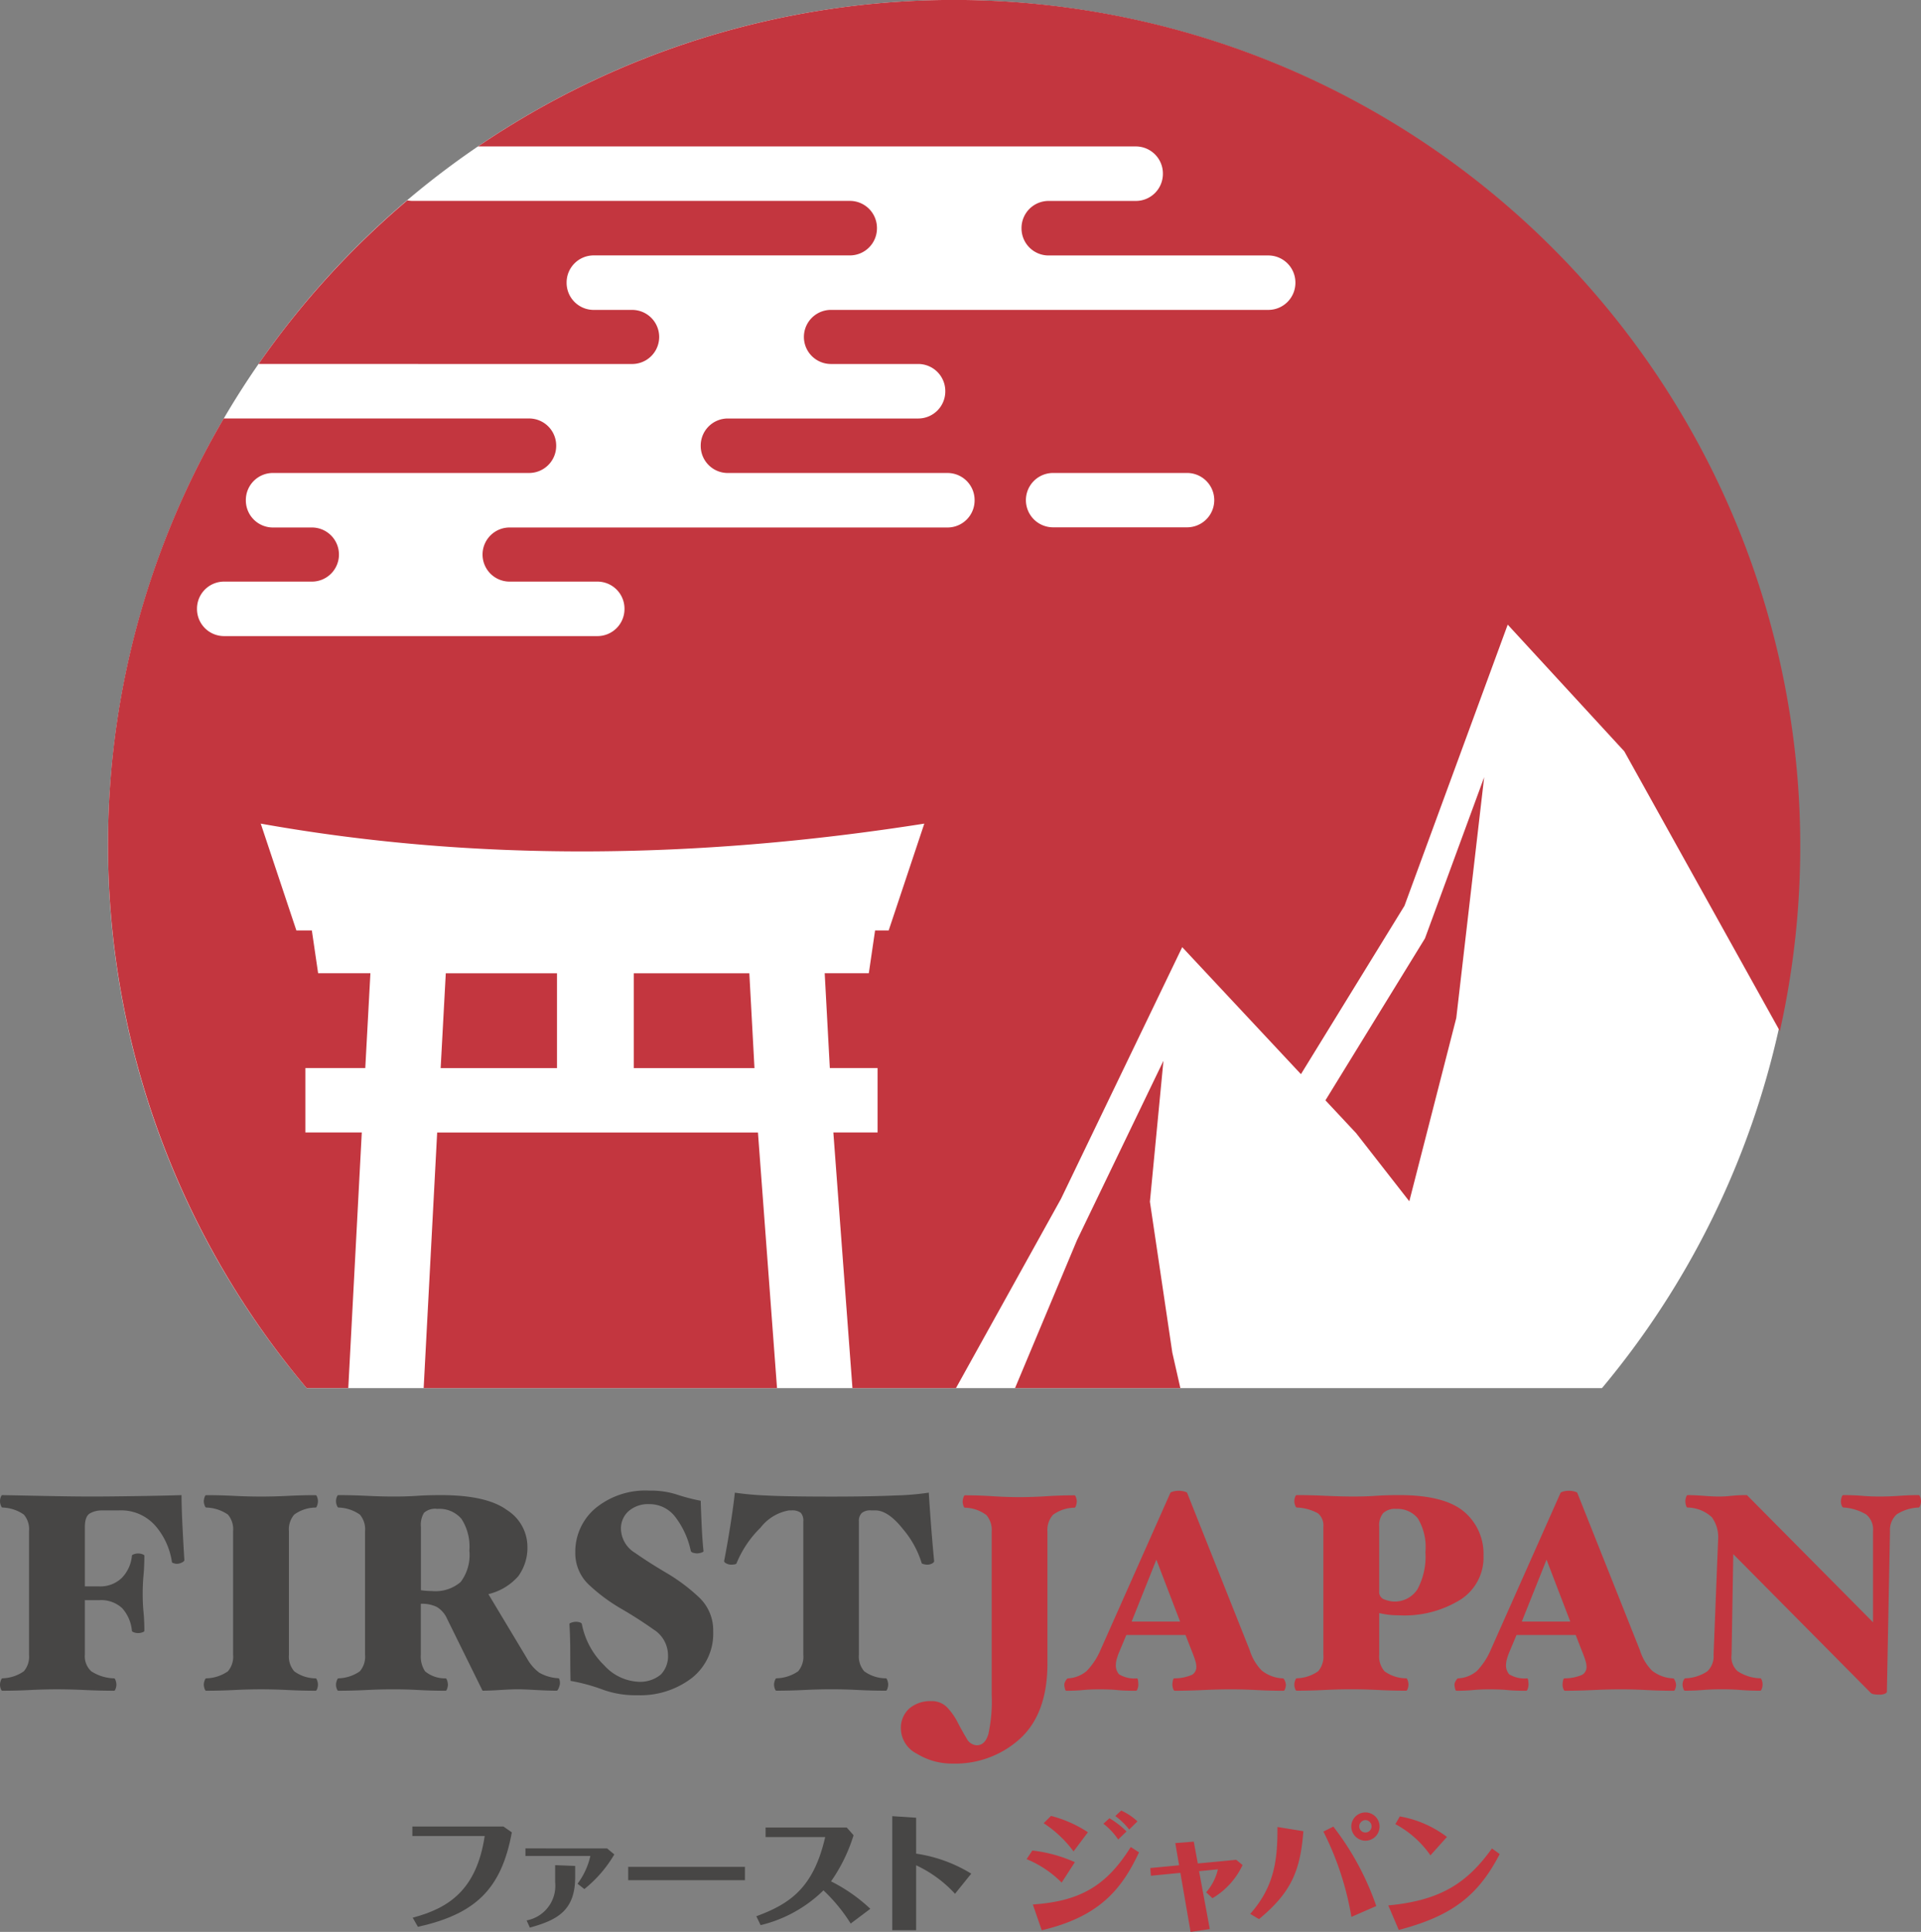 <svg xmlns="http://www.w3.org/2000/svg" xmlns:xlink="http://www.w3.org/1999/xlink" width="180" height="181" viewBox="0 0 180 181"><rect x="0" y="0" width="180" height="181" fill="#808080" stroke="none"/><defs><clipPath id="a"><rect width="180" height="181" fill="none"/></clipPath></defs><g clip-path="url(#a)"><path d="M17.274,144.04c0,.07-.079.145-.238.224a1.053,1.053,0,0,1-.475.118.984.984,0,0,1-.278-.053c-.114-.035-.172-.07-.172-.1a6.681,6.681,0,0,0-1.465-3.308,4.276,4.276,0,0,0-3.552-1.542H9.508a2.243,2.243,0,0,0-1.056.264q-.5.264-.5,1.292v5.562H9.271a2.893,2.893,0,0,0,2.139-.791,3.426,3.426,0,0,0,.951-2.082c0-.054.065-.1.2-.146a1.162,1.162,0,0,1,.766,0c.132.045.2.092.2.146q0,.975-.078,1.819t-.079,1.739c0,.614.026,1.191.079,1.726s.078,1.12.078,1.753c0,.053-.065.1-.2.145a1.145,1.145,0,0,1-.766,0c-.132-.045-.2-.092-.2-.145a3.662,3.662,0,0,0-.912-2.121,2.9,2.9,0,0,0-2.179-.751H7.95V152.9a1.9,1.9,0,0,0,.607,1.555,4.119,4.119,0,0,0,2.139.658c.053,0,.1.076.147.224a1.357,1.357,0,0,1,.065.356,1.263,1.263,0,0,1-.065.369c-.045.141-.094.211-.147.211q-1.294,0-2.72-.066t-2.641-.066q-1.216,0-2.524.066t-2.6.066c-.052,0-.1-.066-.144-.2a1.024,1.024,0,0,1,0-.725c.044-.141.093-.22.144-.239a3.693,3.693,0,0,0,2.022-.658A2.1,2.1,0,0,0,2.72,152.9V141.324a2.1,2.1,0,0,0-.487-1.555,3.691,3.691,0,0,0-2.022-.659c-.052-.017-.1-.1-.144-.238a1.024,1.024,0,0,1,0-.725c.044-.132.093-.2.144-.2q1.427.026,4.068.079t4.332.053q1.506,0,4.148-.04t4.251-.092q0,1.133.093,2.992t.172,3.1" transform="translate(0 2.131)" fill="#474645"/><path d="M29.463,155.69a1.189,1.189,0,0,1-.066.383c-.044.131-.093.2-.146.2q-1.294,0-2.6-.066t-2.522-.066q-1.216,0-2.536.066t-2.615.066c-.053,0-.1-.07-.146-.211a1.257,1.257,0,0,1-.066-.369,1.215,1.215,0,0,1,.066-.342c.045-.141.093-.22.146-.238a3.729,3.729,0,0,0,2.047-.659,2.1,2.1,0,0,0,.488-1.555V141.325a2.106,2.106,0,0,0-.488-1.556,3.745,3.745,0,0,0-2.047-.659c-.053-.017-.1-.1-.146-.238a1.209,1.209,0,0,1-.066-.341,1.263,1.263,0,0,1,.066-.37c.045-.14.093-.211.146-.211q1.294,0,2.615.066t2.536.066q1.215,0,2.522-.066t2.6-.066c.053,0,.1.066.146.2a1.18,1.18,0,0,1,.066.383,1.318,1.318,0,0,1-.066.355c-.044.149-.093.223-.146.223a3.443,3.443,0,0,0-2.008.659,2.117,2.117,0,0,0-.5,1.556V152.9a2.116,2.116,0,0,0,.5,1.555,3.443,3.443,0,0,0,2.008.659c.053,0,.1.075.146.223a1.324,1.324,0,0,1,.066.356" transform="translate(0.329 2.131)" fill="#474645"/><path d="M51.912,155.689a1.663,1.663,0,0,1-.119.37c-.062.14-.119.211-.172.211q-.74,0-1.955-.067T48,156.138q-.635,0-1.665.065t-1.663.067l-3.328-6.749a2.436,2.436,0,0,0-.95-1.094,3.17,3.17,0,0,0-1.506-.3V152.9a2.5,2.5,0,0,0,.4,1.556,2.926,2.926,0,0,0,1.928.658c.053,0,.1.075.146.224a1.35,1.35,0,0,1,.065.355,1.264,1.264,0,0,1-.065.37c-.045.14-.093.211-.146.211q-1.294,0-2.509-.067t-2.43-.065q-1.215,0-2.523.065t-2.6.067c-.053,0-.1-.067-.146-.2a1.021,1.021,0,0,1,0-.724c.044-.141.093-.22.146-.239a3.681,3.681,0,0,0,2.02-.658,2.1,2.1,0,0,0,.488-1.556V141.324a2.1,2.1,0,0,0-.488-1.555,3.679,3.679,0,0,0-2.02-.66c-.053-.016-.1-.1-.146-.237a1.024,1.024,0,0,1,0-.725c.044-.132.093-.2.146-.2q1.293,0,2.654.065c.908.045,1.764.067,2.575.067s1.531-.022,2.165-.067,1.383-.065,2.245-.065q4.28,0,6.182,1.409a4.069,4.069,0,0,1,1.9,3.308,4.539,4.539,0,0,1-.861,2.886,5.408,5.408,0,0,1-2.793,1.673l3.624,6.037a4.185,4.185,0,0,0,1.138,1.318,4.042,4.042,0,0,0,1.8.526c.054,0,.094.075.119.224a.989.989,0,0,1,.014.355m-8.479-12.546a4.779,4.779,0,0,0-.74-2.965,2.718,2.718,0,0,0-2.271-.936,1.562,1.562,0,0,0-1.241.369,2.158,2.158,0,0,0-.29,1.293v5.957c.106.018.259.035.462.053s.392.026.568.026a3.635,3.635,0,0,0,2.693-.844,4.2,4.2,0,0,0,.819-2.952" transform="translate(0.543 2.131)" fill="#474645"/><path d="M61.6,145.285a17.009,17.009,0,0,1,2.932,2.2,4.223,4.223,0,0,1,1.374,3.229,5.285,5.285,0,0,1-2.021,4.388A7.952,7.952,0,0,1,58.8,156.7a8.932,8.932,0,0,1-3.208-.514,17.19,17.19,0,0,0-3.052-.83q-.026-.949-.027-2.531t-.079-2.795c0-.053.076-.1.226-.145a1.387,1.387,0,0,1,.383-.065,1.2,1.2,0,0,1,.356.053c.116.036.18.088.2.157a7.334,7.334,0,0,0,2.1,3.875,4.613,4.613,0,0,0,3.1,1.528A3.042,3.042,0,0,0,61,154.761a2.478,2.478,0,0,0,.673-1.833,2.868,2.868,0,0,0-1.373-2.4q-1.374-.976-2.959-1.9a16.5,16.5,0,0,1-2.983-2.187,4.061,4.061,0,0,1-1.373-3.111,5.327,5.327,0,0,1,1.86-4.125,7.373,7.373,0,0,1,5.112-1.673,7.87,7.87,0,0,1,2.508.355,17.915,17.915,0,0,0,2.272.594q.026.947.093,2.372T65,143.2c0,.053-.074.1-.225.146a1.345,1.345,0,0,1-.356.065,1.3,1.3,0,0,1-.368-.053.355.355,0,0,1-.239-.158,7.935,7.935,0,0,0-1.477-3.228,3.021,3.021,0,0,0-2.406-1.174,2.77,2.77,0,0,0-1.955.66,2.169,2.169,0,0,0-.712,1.66,2.71,2.71,0,0,0,1.334,2.253q1.336.935,3,1.911" transform="translate(0.921 2.125)" fill="#474645"/><path d="M86.36,144.122c0,.087-.067.167-.2.237a.964.964,0,0,1-.463.106,1.467,1.467,0,0,1-.29-.04c-.123-.026-.193-.057-.212-.092a8.956,8.956,0,0,0-1.755-3.2q-1.387-1.753-2.6-1.754h-.395a1.242,1.242,0,0,0-.871.251,1.019,1.019,0,0,0-.265.778V152.9a2.112,2.112,0,0,0,.5,1.555,3.475,3.475,0,0,0,2.033.658c.052,0,.1.075.146.224a1.35,1.35,0,0,1,.065.356,1.263,1.263,0,0,1-.065.369c-.045.14-.094.211-.146.211q-1.268,0-2.6-.067t-2.522-.065q-1.215,0-2.537.065t-2.614.067c-.052,0-.1-.071-.146-.211a1.268,1.268,0,0,1-.066-.369,1.209,1.209,0,0,1,.066-.342c.044-.141.094-.22.146-.239a3.742,3.742,0,0,0,2.047-.658A2.1,2.1,0,0,0,74.1,152.9V140.406a1.087,1.087,0,0,0-.238-.8,1.335,1.335,0,0,0-.9-.224h-.211A4.3,4.3,0,0,0,70.089,141a9.943,9.943,0,0,0-2.245,3.334c-.019.053-.083.088-.2.107a2.1,2.1,0,0,1-.278.025,1.066,1.066,0,0,1-.462-.106c-.15-.07-.224-.149-.224-.237q.263-1.318.568-3.229t.436-3.176a27.494,27.494,0,0,0,2.879.264q1.955.105,6.154.106,3.591,0,5.982-.106a24.936,24.936,0,0,0,3.157-.264q.078,1.264.21,3t.292,3.4" transform="translate(1.171 2.128)" fill="#474645"/><path d="M99.437,138.544a1.263,1.263,0,0,1-.066.369c-.044.141-.093.211-.146.211a3.444,3.444,0,0,0-2.02.672,2.132,2.132,0,0,0-.516,1.569v12.343q0,4.694-2.549,7.041a9.02,9.02,0,0,1-6.352,2.348,6.252,6.252,0,0,1-3.328-.922,2.676,2.676,0,0,1-1.5-2.294,2.441,2.441,0,0,1,.792-1.951,3.044,3.044,0,0,1,2.061-.685,1.984,1.984,0,0,1,1.545.659,6.073,6.073,0,0,1,.965,1.424q.4.765.793,1.409a1.128,1.128,0,0,0,.95.646q.766,0,1.084-1.028a14.32,14.32,0,0,0,.316-3.667V141.365a2.162,2.162,0,0,0-.488-1.541,3.444,3.444,0,0,0-2.021-.7c-.053,0-.1-.066-.146-.2a1.211,1.211,0,0,1-.066-.382,1.366,1.366,0,0,1,.066-.356c.045-.148.093-.223.146-.223q1.294,0,2.6.086t2.522.085q1.215,0,2.537-.085t2.614-.086c.053,0,.1.075.146.223a1.366,1.366,0,0,1,.066.356" transform="translate(1.457 2.132)" fill="#c3363f"/><path d="M118.771,155.7a1.269,1.269,0,0,1-.066.37c-.044.14-.093.211-.146.211q-1.267,0-2.559-.067t-2.376-.065q-1.215,0-2.6.065t-2.68.067c-.053,0-.1-.067-.146-.2a1.207,1.207,0,0,1-.066-.383,1.925,1.925,0,0,1,.04-.341c.026-.141.066-.22.119-.239a4.169,4.169,0,0,0,1.677-.329.846.846,0,0,0,.409-.778,1.939,1.939,0,0,0-.093-.527c-.061-.21-.127-.4-.2-.58l-.72-1.845h-5.546l-.642,1.529a5.909,5.909,0,0,0-.25.7,2.135,2.135,0,0,0-.092.568,1.25,1.25,0,0,0,.3.882,2.738,2.738,0,0,0,1.676.382c.054,0,.089.075.107.224a3.259,3.259,0,0,1,.025.355,1.205,1.205,0,0,1-.065.383c-.045.131-.093.2-.146.2q-1.136,0-1.77-.067c-.421-.044-.985-.065-1.687-.065q-.87,0-1.53.065t-1.555.067c-.053,0-.1-.075-.132-.224a1.686,1.686,0,0,1-.053-.356.749.749,0,0,1,.119-.341c.078-.141.146-.22.2-.239a2.941,2.941,0,0,0,1.771-.685,6.487,6.487,0,0,0,1.293-1.951l6.551-14.733c.017-.053.114-.1.29-.145a1.968,1.968,0,0,1,1,0c.176.045.274.092.291.145l5.863,14.733a4.669,4.669,0,0,0,1.136,1.911,3.41,3.41,0,0,0,1.982.725c.052,0,.11.075.171.224a1.024,1.024,0,0,1,.093.355m-9.908-5.9-2.224-5.8-2.318,5.8Z" transform="translate(1.721 2.125)" fill="#c3363f"/><path d="M136.916,143.671a4.692,4.692,0,0,1-2.127,4.047,9.959,9.959,0,0,1-5.8,1.489,8.007,8.007,0,0,1-.966-.053,7.831,7.831,0,0,1-.884-.158v3.9a2.115,2.115,0,0,0,.5,1.555,3.484,3.484,0,0,0,2.034.659c.053,0,.1.075.146.224a1.343,1.343,0,0,1,.065.355,1.264,1.264,0,0,1-.065.37c-.045.14-.093.211-.146.211q-1.294,0-2.615-.067t-2.535-.065q-1.216,0-2.524.065t-2.6.067c-.053,0-.1-.067-.146-.2a1.038,1.038,0,0,1,0-.725c.044-.14.093-.219.146-.238a3.676,3.676,0,0,0,2.021-.659,2.1,2.1,0,0,0,.488-1.555V140.9a1.459,1.459,0,0,0-.515-1.253,4.441,4.441,0,0,0-1.994-.54c-.053-.017-.1-.1-.146-.237a1.038,1.038,0,0,1,0-.725c.044-.132.093-.2.146-.2q1.293,0,2.708.066t2.627.066q1.215,0,2.113-.066t2.192-.066q4.173,0,6.022,1.529a5.146,5.146,0,0,1,1.85,4.191m-5.442-.369a5.215,5.215,0,0,0-.713-3.176,2.462,2.462,0,0,0-2.033-.883,1.6,1.6,0,0,0-1.216.4,1.81,1.81,0,0,0-.369,1.265v6.061a.734.734,0,0,0,.541.778,3.005,3.005,0,0,0,.753.172,2.531,2.531,0,0,0,2.3-1.16,6.491,6.491,0,0,0,.74-3.453" transform="translate(2.093 2.131)" fill="#c3363f"/><path d="M154.7,155.7a1.269,1.269,0,0,1-.066.37c-.044.14-.093.211-.146.211q-1.267,0-2.559-.067t-2.376-.065q-1.215,0-2.6.065t-2.68.067c-.053,0-.1-.067-.146-.2a1.207,1.207,0,0,1-.066-.383,1.924,1.924,0,0,1,.04-.341c.026-.141.066-.22.119-.239a4.169,4.169,0,0,0,1.677-.329.846.846,0,0,0,.409-.778,1.939,1.939,0,0,0-.093-.527c-.061-.21-.127-.4-.2-.58l-.72-1.845h-5.546l-.642,1.529a5.912,5.912,0,0,0-.25.7,2.135,2.135,0,0,0-.092.568,1.25,1.25,0,0,0,.3.882,2.738,2.738,0,0,0,1.676.382c.054,0,.089.075.107.224a3.261,3.261,0,0,1,.025.355,1.206,1.206,0,0,1-.065.383c-.045.131-.093.2-.146.2q-1.136,0-1.77-.067c-.421-.044-.985-.065-1.687-.065q-.87,0-1.53.065t-1.555.067c-.053,0-.1-.075-.132-.224a1.684,1.684,0,0,1-.053-.356.749.749,0,0,1,.119-.341c.078-.141.146-.22.2-.239a2.941,2.941,0,0,0,1.771-.685,6.487,6.487,0,0,0,1.293-1.951l6.551-14.733c.017-.053.114-.1.29-.145a1.968,1.968,0,0,1,1,0c.176.045.274.092.291.145l5.863,14.733a4.669,4.669,0,0,0,1.136,1.911,3.41,3.41,0,0,0,1.982.725c.052,0,.11.075.171.224a1.024,1.024,0,0,1,.093.355m-9.908-5.9-2.224-5.8-2.318,5.8Z" transform="translate(2.352 2.125)" fill="#c3363f"/><path d="M177.28,138.531a1.357,1.357,0,0,1-.065.356q-.067.222-.147.222a4.049,4.049,0,0,0-2.073.647,1.978,1.978,0,0,0-.621,1.568l-.291,15.05c0,.053-.057.111-.172.172a1.266,1.266,0,0,1-.567.092,2.743,2.743,0,0,1-.5-.04.5.5,0,0,1-.317-.172l-12.837-12.948-.159,9.415a1.775,1.775,0,0,0,.556,1.542,4.018,4.018,0,0,0,2.138.672c.054,0,.1.067.147.2a1.209,1.209,0,0,1,.065.382,1.264,1.264,0,0,1-.065.37c-.045.14-.093.211-.147.211q-1,0-1.848-.067t-1.771-.065q-.951,0-1.756.065c-.536.045-1.105.067-1.7.067-.053,0-.1-.071-.146-.211a1.269,1.269,0,0,1-.066-.37.926.926,0,0,1,.079-.369c.053-.123.107-.193.159-.211a3.9,3.9,0,0,0,2.086-.658,1.944,1.944,0,0,0,.582-1.556l.423-10.727a3.2,3.2,0,0,0-.584-2.149,3.412,3.412,0,0,0-2.3-.91c-.052-.016-.1-.1-.131-.237a1.456,1.456,0,0,1-.053-.342,1.189,1.189,0,0,1,.066-.383c.044-.132.093-.2.146-.2q.633,0,1.5.065c.582.045,1.053.067,1.417.067a10.1,10.1,0,0,0,1.195-.067,12.982,12.982,0,0,1,1.45-.065l11.812,11.913v-8.54a1.813,1.813,0,0,0-.634-1.555,4.686,4.686,0,0,0-2.165-.66c-.053-.016-.1-.087-.145-.21a1.068,1.068,0,0,1-.066-.369,1.224,1.224,0,0,1,.066-.369c.044-.141.093-.211.145-.211q1.03,0,1.756.065c.484.045,1.034.067,1.651.067q.951,0,1.874-.067t1.8-.065c.053,0,.1.065.147.2a1.215,1.215,0,0,1,.065.383" transform="translate(2.72 2.131)" fill="#c3363f"/><path d="M47.293,169.069c-.982,5.35-3.434,7.65-8.8,8.851l-.489-.857c3.385-.894,5.985-2.607,6.746-7.65H37.971v-.894H46.5Z" transform="translate(0.667 2.604)" fill="#474645"/><path d="M56.037,170.544l.675.562a11.8,11.8,0,0,1-2.808,3.245l-.637-.5a6.838,6.838,0,0,0,1.2-2.6H48.384v-.71Zm-2.993,1.64v1.052c0,3.17-1.729,4.027-4.244,4.725l-.306-.673a3.3,3.3,0,0,0,2.674-3.587v-1.59Z" transform="translate(0.85 2.635)" fill="#474645"/><rect width="10.941" height="1.248" transform="translate(58.861 174.905)" fill="#474645"/><path d="M78.487,177.612a15.537,15.537,0,0,0-2.552-3.109,12.608,12.608,0,0,1-5.888,3.257l-.4-.833c3.151-1.163,5.359-2.656,6.451-7.417H70.513v-.894h7.606l.638.722a15.4,15.4,0,0,1-2.111,4.32,15.487,15.487,0,0,1,3.682,2.572Z" transform="translate(1.223 2.605)" fill="#474645"/><path d="M84.4,167.713v3.365a13.621,13.621,0,0,1,5.163,1.874l-1.52,1.886a11.628,11.628,0,0,0-3.643-2.669v6.084H82.164V167.566Z" transform="translate(1.443 2.589)" fill="#474645"/><path d="M95.07,170.793a13.42,13.42,0,0,1,3.986,1.091L97.817,173.8a9.924,9.924,0,0,0-3.286-2.2Zm.048,5.056c4.527-.306,6.943-1.824,9.175-5.386l.772.5c-1.642,3.526-3.777,6.047-9.114,7.3Zm3.815-4.97a10.826,10.826,0,0,0-2.8-2.644l.688-.685a11.529,11.529,0,0,1,3.459,1.53Zm4.182-1.114a6.122,6.122,0,0,0-1.386-1.481l.565-.515a7.819,7.819,0,0,1,1.6,1.237Zm1.031-.942a6.64,6.64,0,0,0-1.3-1.261l.552-.514a5.547,5.547,0,0,1,1.522,1.016Z" transform="translate(1.66 2.581)" fill="#c3363f"/><path d="M110.494,172.683l1.005,5.424-1.8.268-.956-5.532-2.761.27-.06-.723,2.7-.257-.355-2.081,1.73-.135.38,2.044,3.594-.342.6.489a7.09,7.09,0,0,1-2.822,3.109l-.589-.551a5.069,5.069,0,0,0,1.1-2.154Z" transform="translate(1.86 2.625)" fill="#c3363f"/><path d="M115.125,176.728c2.33-2.62,2.564-5.215,2.552-8.14l2.429.391c-.283,3.784-1.191,5.779-4.159,8.239Zm9.483.282a27.966,27.966,0,0,0-2.626-7.995l.932-.465a25.961,25.961,0,0,1,4.024,7.443Zm-.012-8.483a1.325,1.325,0,1,1,1.325,1.345,1.339,1.339,0,0,1-1.325-1.345m1.9,0a.585.585,0,0,0-.576-.588.6.6,0,0,0-.578.588.577.577,0,1,0,1.154,0" transform="translate(2.021 2.583)" fill="#c3363f"/><path d="M127.84,175.927c5.017-.465,7.445-2.191,9.715-5.337l.723.526c-2.061,3.992-4.575,5.827-9.457,7.112Zm3.949-4.688a9.411,9.411,0,0,0-3.287-2.926l.417-.723a10.193,10.193,0,0,1,4.416,1.922Z" transform="translate(2.245 2.589)" fill="#c3363f"/><path d="M149.932,130.05A79.221,79.221,0,1,0,9.945,79.134a78.7,78.7,0,0,0,18.61,50.916Z" transform="translate(0.175)" fill="#fff"/><path d="M50.639,33.817h8.175a2.534,2.534,0,1,0,0-5.068h-3.6a2.537,2.537,0,0,1-2.54-2.535v-.037a2.536,2.536,0,0,1,2.54-2.534h24a2.537,2.537,0,0,0,2.54-2.535v-.037a2.537,2.537,0,0,0-2.54-2.535H38.249a2.578,2.578,0,0,1-.5-.051,79.591,79.591,0,0,0-13.94,15.329Z" transform="translate(0.418 0.286)" fill="#c3363f"/><path d="M134.312,94.27l2.613-22.562-5.549,15.106-9.324,15.167,2.88,3.08,4.978,6.379Z" transform="translate(2.143 1.108)" fill="#c3363f"/><path d="M99.275,114.677l-5.805,13.86h15.49l-.753-3.319-2.1-14.141,1.269-13.206Z" transform="translate(1.641 1.512)" fill="#c3363f"/><path d="M33.725,106.1H28.441v-6.034h5.611l.481-8.885h-4.9l-.587-4.006h-1.45l-3.338-10.01c19.937,3.564,40.7,3.375,62.175,0l-3.338,10.01H81.821l-.587,4.006H77.1l.48,8.885h4.476V106.1H77.911L79.7,130.05h9.7l9.84-17.731L110.6,88.739l11.125,11.9,9.7-15.773L141.1,58.521l10.926,11.873.11.2L166.6,96.6A79.3,79.3,0,0,0,44.618,13.72H106.25a2.537,2.537,0,0,1,2.54,2.535v.037a2.536,2.536,0,0,1-2.54,2.534H98.082a2.538,2.538,0,0,0-2.54,2.535V21.4a2.538,2.538,0,0,0,2.54,2.535h20.584a2.537,2.537,0,0,1,2.54,2.534V26.5a2.537,2.537,0,0,1-2.54,2.534H77.686a2.534,2.534,0,1,0,0,5.068H85.86a2.537,2.537,0,0,1,2.54,2.535v.037a2.537,2.537,0,0,1-2.54,2.535H68.022a2.536,2.536,0,0,0-2.539,2.534v.037a2.536,2.536,0,0,0,2.539,2.535H88.607a2.536,2.536,0,0,1,2.539,2.535v.037a2.536,2.536,0,0,1-2.539,2.534H47.626a2.535,2.535,0,1,0,0,5.069H55.8a2.537,2.537,0,0,1,2.54,2.534v.037a2.537,2.537,0,0,1-2.54,2.535H20.824a2.537,2.537,0,0,1-2.54-2.535v-.037a2.536,2.536,0,0,1,2.54-2.534H29a2.535,2.535,0,1,0,0-5.069H25.4a2.536,2.536,0,0,1-2.539-2.534v-.037A2.536,2.536,0,0,1,25.4,44.313h24a2.537,2.537,0,0,0,2.54-2.535v-.037a2.537,2.537,0,0,0-2.54-2.534H20.787a78.946,78.946,0,0,0,7.768,90.841h3.905ZM98.5,44.313h12.556a2.546,2.546,0,1,1,0,5.092H98.5a2.546,2.546,0,1,1,0-5.092" transform="translate(0.175)" fill="#c3363f"/><path d="M41.059,89.8l-.481,8.885h10.9V89.8Z" transform="translate(0.712 1.387)" fill="#c3363f"/><path d="M58.359,89.8v8.885H69.67L69.189,89.8Z" transform="translate(1.025 1.387)" fill="#c3363f"/><path d="M39.013,128.435h33.11l-1.787-23.947H40.278Z" transform="translate(0.685 1.614)" fill="#c3363f"/></g></svg>